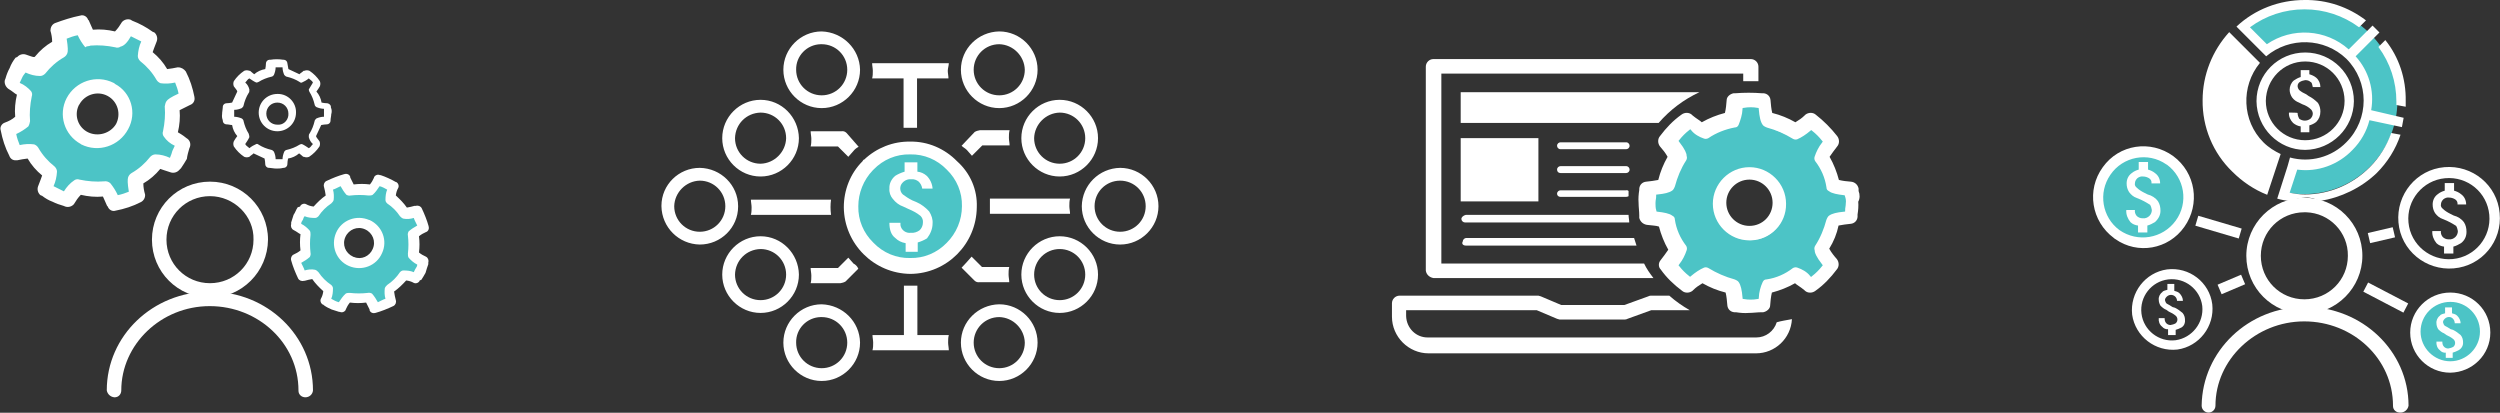 <?xml version="1.0" encoding="utf-8"?>
<!-- Generator: Adobe Illustrator 26.0.1, SVG Export Plug-In . SVG Version: 6.00 Build 0)  -->
<svg version="1.1" id="Calque_1" xmlns="http://www.w3.org/2000/svg" xmlns:xlink="http://www.w3.org/1999/xlink" x="0px" y="0px"
	 viewBox="0 0 723.8 119.5" style="enable-background:new 0 0 723.8 119.5;" xml:space="preserve">
<rect x="0" y="0" width="723.8" height="119.5" fill="#333333" stroke="none"/>
<style type="text/css">
	.st0{fill:#4CC4C6;stroke:#4CC4C6;stroke-width:3;}
	.st1{fill:#FFFFFF;}
	.st2{fill:#4CC4C6;}
	.st3{fill:#4CC4C6;stroke:#4CC4C6;}
</style>
<g>
	<g id="ico_benefices_mecatronique_1-inv" transform="translate(0)">
		<g id="Groupe_545" transform="translate(4.752 4.752)">
			<path id="Tracé_1847" class="st0" d="M47.4,22.4c-0.2-1-0.7-2.2-1-3.2c-1.4,0.3-2.8,0.4-4.2,0.2c-0.5-0.2-0.9-0.5-1.2-1
				c-1.1-2.1-2.7-4-4.7-5.4c-0.5-0.3-0.8-0.9-0.7-1.5c0.1-1.5,0.4-2.9,1-4.2c-0.9-0.7-1.9-1.2-3-1.5c-1,1.1-2.1,2.1-3.2,3
				c-0.5,0.2-1,0.3-1.5,0.2c-2.4-0.7-4.9-1-7.4-0.7c-0.5,0.1-1.1-0.1-1.5-0.5c-1-0.7-1.5-2-2.2-3.5c-1.2,0.2-2.2,0.7-3.2,1
				c0.3,1.4,0.4,2.8,0.2,4.2c-0.2,0.5-0.5,0.9-1,1.2c-2.1,1.1-4,2.7-5.4,4.7C8,16,7.5,16.3,6.9,16.3c-1.5-0.1-2.9-0.4-4.2-1
				c-0.2,0.5-0.7,1-1,1.5L1,18.2c1.2,0.8,2.2,1.7,3.2,2.7c0.2,0.5,0.3,1,0.2,1.5c-0.7,2.3-0.8,4.8-0.5,7.2c0.1,0.5-0.1,1.1-0.5,1.5
				c-1,0.9-2.2,1.7-3.5,2.2c0.2,1.2,0.7,2.2,1,3.2c1.4-0.3,2.8-0.4,4.2-0.2c0.5,0.2,0.9,0.5,1.2,1c1.1,2.1,2.7,4,4.7,5.4
				c0.5,0.3,0.8,0.9,0.7,1.5c-0.1,1.5-0.4,2.9-1,4.2c0.9,0.7,1.9,1.2,3,1.5c0.7-1.3,1.7-2.4,3-3.2c0.5-0.2,1-0.3,1.5-0.2
				c2.3,0.7,4.8,0.8,7.2,0.5c0.5-0.1,1.1,0.1,1.5,0.5c1,0.7,1.5,2,2.2,3.5c1.2-0.2,2.2-0.7,3.2-1c-0.3-1.4-0.4-2.8-0.2-4.2
				c0.2-0.5,0.5-0.9,1-1.2c2.1-1.1,4-2.7,5.4-4.7c0.3-0.5,0.9-0.8,1.5-0.7c1.5,0.1,2.9,0.4,4.2,1c0.2-0.5,0.7-1,1-1.5l0.7-1.5
				c-1.2-1-2.5-2-3.2-2.7c-0.2-0.5-0.3-1-0.2-1.5c0.7-2.3,0.8-4.8,0.5-7.2c-0.1-0.5,0.1-1.1,0.5-1.5C44.2,24.2,44.9,23.4,47.4,22.4z
				 M32.6,32.8c-2.5,5-8.6,7-13.6,4.4c-5-2.5-7-8.6-4.4-13.6s8.6-7,13.6-4.4c0,0,0,0,0,0C33.1,21.8,35,27.8,32.6,32.8z"/>
			<path id="Tracé_1848" class="st0" d="M113.8,69.8c-0.2-0.4-0.3-0.8-0.2-1.2c0.4-1.7,0.4-3.5,0-5.2c0-0.4,0-0.9,0.2-1.2
				c0.2-0.5,0.7-1,2.5-1.7c-0.2-0.8-0.6-1.5-1-2.2c-1,0.3-2,0.4-3,0.2c-0.5,0-0.7-0.2-1-0.7c-1-1.5-2.2-2.7-3.7-3.7
				c-0.3-0.2-0.5-0.6-0.5-1c0-1,0.1-2,0.5-3c-0.7-0.4-1.4-0.8-2.2-1c-0.5,1-1.1,1.8-2,2.5c-0.4,0.2-0.8,0.3-1.2,0.2
				c-1.7-0.4-3.5-0.4-5.2,0c-0.4,0-0.9,0-1.2-0.2C95,50.9,94.4,50,94,49.1c-0.8,0.2-1.5,0.6-2.2,1c0.5,1.7,0.5,2.7,0.2,3
				c0,0.5-0.2,0.7-0.7,1c-1.5,1-2.7,2.2-3.7,3.7c-0.2,0.3-0.6,0.5-1,0.5c-1,0-2-0.1-3-0.5c-0.3,0.3-0.4,0.6-0.5,1
				c-0.2,0.5-0.2,0.7-0.5,1.2c1,0.5,1.8,1.1,2.5,2c0.2,0.4,0.3,0.8,0.2,1.2c-0.4,1.7-0.4,3.5,0,5.2c0,0.4,0,0.9-0.2,1.2
				c-0.7,0.8-1.5,1.4-2.5,1.7c0.2,0.8,0.6,1.5,1,2.2c1-0.3,2-0.4,3-0.2c0.5,0,0.7,0.2,1,0.7c1,1.5,2.2,2.7,3.7,3.7
				c0.3,0.2,0.5,0.6,0.5,1c0,1-0.1,2-0.5,3c0.7,0.4,1.4,0.8,2.2,1c0.5-0.9,1.2-1.7,2-2.5c0.4-0.2,0.8-0.3,1.2-0.2
				c1.7,0.4,3.5,0.4,5.2,0c0.4,0,0.9,0,1.2,0.2c0.8,0.7,1.4,1.5,1.7,2.5c0.8-0.2,1.5-0.6,2.2-1c-0.5-1.7-0.5-2.5-0.2-3
				c0-0.5,0.2-0.7,0.7-1c1.5-1,2.7-2.2,3.7-3.7c0.2-0.3,0.6-0.5,1-0.5c1,0,2,0.1,3,0.5c0.3-0.3,0.4-0.6,0.5-1
				c0.2-0.5,0.2-0.7,0.5-1.2C115.3,71.2,114.5,70.6,113.8,69.8z M106.1,68.6c-1.6,3.7-5.9,5.3-9.6,3.7c-3.7-1.6-5.3-5.9-3.7-9.6
				c1.6-3.7,5.9-5.3,9.6-3.7c0,0,0,0,0,0C105.9,60.7,107.5,64.9,106.1,68.6z"/>
		</g>
		<g id="Groupe_541" transform="translate(0 0)">
			<g id="Groupe_540">
				<path id="Tracé_1842" class="st1" d="M32.9,24c-5-2.5-11-0.5-13.6,4.4c-2.5,4.8-0.7,10.7,4.1,13.3c0,0,0.1,0.1,0.1,0.1
					c5,2.5,11,0.5,13.6-4.4c2.6-4.7,0.9-10.6-3.8-13.1C33.1,24.1,33,24,32.9,24z M25.5,38.3c-2.9-1.4-4.1-4.9-2.7-7.8
					c0.1-0.1,0.1-0.2,0.2-0.3c1.6-2.9,5.3-4,8.2-2.4c2.9,1.6,3.9,5.2,2.4,8.1C32,38.6,28.4,39.7,25.5,38.3L25.5,38.3z M54.8,43
					l0.2-0.5c0.3-1-0.1-2-1-2.5c-1.2-1-2.2-1.5-2.5-1.7c0.5-2.1,0.7-4.3,0.5-6.4l3-1.5c0.9-0.3,1.5-1.2,1.3-2.2c0,0,0,0,0-0.1
					c-0.5-2.6-1.3-5.1-2.5-7.4c-0.5-0.7-1.3-1.2-2.2-1.2h-0.2c-1,0.2-2,0.4-3,0.5c-1.1-1.9-2.5-3.5-4.2-4.9c0.2-0.5,0.5-1.5,1.2-3.2
					c0.3-0.9,0-1.9-0.7-2.5l-0.5-0.2c-1.8-1.3-3.8-2.4-5.9-3.2l-0.5-0.3c-0.9-0.3-1.9,0-2.5,0.7c-0.6,1-1.2,1.9-2,2.7
					c-2.1-0.5-4.3-0.7-6.4-0.5c-0.2-0.5-0.7-1.5-1.2-2.7l-0.2-0.2c-0.3-0.9-1.3-1.5-2.2-1.2c-2.5,0.5-5,1.3-7.4,2.2
					C15,7.1,14.6,8,14.6,8.9c0.3,1,0.5,2.1,0.5,3.2c-1.9,1.1-3.5,2.5-4.9,4.2c-0.2,0.5-1.2,0-2.7-0.5c-0.9-0.3-1.9,0-2.5,0.7
					l-0.5,0.2c-0.7,0.9-1.3,1.9-1.7,3c-0.5,0.9-0.9,1.9-1.2,3l-0.2,0.5c-0.2,0.9,0.2,1.9,1,2.5c1.2,0.7,2,1.5,2.5,1.7
					c-0.5,2.1-0.7,4.3-0.5,6.4c-0.9,0.8-1.9,1.3-3,1.7c-0.9,0.3-1.5,1.3-1.2,2.2c0.5,2.6,1.3,5.1,2.5,7.4C3,46,3.8,46.5,4.7,46.4H5
					c1-0.2,2-0.4,3-0.5c1.1,1.9,2.5,3.5,4.2,4.9c-0.2,0.5-0.5,1.5-1.2,3.2c-0.3,0.9,0,1.9,0.7,2.5l0.5,0.2c0.9,0.7,1.9,1.3,3,1.7
					c1,0.5,2.1,0.9,3.2,1.2l0.5,0.2c0.9,0.3,1.9,0,2.5-0.7c0.6-1,1.2-1.9,2-2.7c2.1,0.5,4.3,0.7,6.4,0.5c0.2,0.5,0.7,1.5,1.2,2.7
					l0.2,0.2c0.3,0.9,1.3,1.5,2.2,1.2c2.6-0.5,5.1-1.3,7.4-2.5c0.8-0.4,1.3-1.3,1.2-2.2c-0.3-1-0.5-2.1-0.5-3.2
					c1.9-1.1,3.5-2.5,4.9-4.2c0.5,0.2,1.5,0.5,3,1c0.9,0.3,1.9,0,2.5-0.7l0.5-0.5c0.6-0.9,1.2-1.8,1.7-2.7
					C54.2,45.1,54.5,44,54.8,43L54.8,43z M49.2,45.7c-1.3-0.6-2.7-1-4.2-1c-0.6,0-1.1,0.3-1.5,0.7c-1.5,1.9-3.3,3.5-5.4,4.7
					c-0.5,0.3-0.8,0.7-1,1.2c-0.2,0.7-0.2,1.7,0.2,4.2c-1,0.4-2.1,0.8-3.2,1c-0.6-1.3-1.3-2.4-2.2-3.5c-0.5-0.4-1.1-0.6-1.7-0.5
					c-2.4,0.2-4.8,0-7.2-0.5c-0.5-0.2-1.1-0.1-1.5,0.2c-1.2,0.8-2.2,1.9-3,3.2l-3-1.5c0.6-1.3,0.9-2.7,1-4.2c0-0.6-0.3-1.1-0.7-1.5
					c-1.9-1.5-3.5-3.3-4.7-5.4c-0.3-0.5-0.7-0.8-1.2-1c-1.4-0.2-2.8-0.1-4.2,0.2c-0.4-1-0.8-2.1-1-3.2c1.3-0.6,2.4-1.3,3.5-2.2
					c0.3-0.5,0.4-1,0.5-1.5c-0.2-2.4,0-4.8,0.5-7.2c0.2-0.5,0.1-1.1-0.2-1.5C8.2,25.5,7,24.5,5.7,24l0.7-1.5c0.2-0.5,0.6-1,1-1.5
					c1.3,0.6,2.7,1,4.2,1c0.6,0,1.1-0.3,1.5-0.7c1.5-1.9,3.3-3.5,5.4-4.7c0.5-0.3,0.8-0.7,1-1.2c0.2-0.5,0.2-1.7-0.2-4.2
					c1-0.4,2.1-0.8,3.2-1c0.6,1.3,1.3,2.4,2.2,3.5c0.5-0.5,1-0.2,1.5-0.5c2.4-0.2,4.8,0,7.2,0.5c0.5,0.2,1.1,0.1,1.5-0.2
					c1-0.2,2-1.2,3-3l3,1.5c-0.6,1.3-0.9,2.7-1,4.2c0,0.6,0.3,1.1,0.7,1.5c1.9,1.5,3.5,3.3,4.7,5.4c0.3,0.5,0.7,0.8,1.2,1
					c1.4,0.2,2.8,0.1,4.2-0.2c0.4,1,0.8,2.1,1,3.2c-2.2,1-3.2,1.7-3.5,2.2c-0.3,0.4-0.4,1-0.5,1.5c0.2,2.4,0,4.8-0.5,7.2
					c-0.2,0.5-0.1,1.1,0.2,1.5c0.8,1.2,1.9,2.1,3.2,2.7l-0.7,1.5C49.8,44.2,49.5,45,49.2,45.7L49.2,45.7z"/>
				<path id="Tracé_1843" class="st1" d="M106.9,63.7c-3.7-1.6-8,0-9.6,3.7c-1.6,3.7,0,8,3.7,9.6s8,0,9.6-3.7c0,0,0,0,0,0
					c1.7-3.6,0.1-7.9-3.6-9.6C107,63.7,107,63.7,106.9,63.7z M102.2,74.3c-2.2-1-3.2-3.5-2.2-5.7c1-2.2,3.5-3.2,5.7-2.2
					c2.2,1,3.2,3.5,2.2,5.7c0,0,0,0,0,0c-0.9,2.1-3.3,3.2-5.4,2.3C102.4,74.4,102.3,74.4,102.2,74.3z M124,76.5V76
					c0.2-0.7-0.1-1.4-0.7-1.7c-0.7-0.3-1.4-0.7-2-1.2c0.2-1.6,0.2-3.1,0-4.7c0.6-0.5,1.3-0.9,2-1.2c0.7-0.2,1-1,0.8-1.6
					c0,0,0-0.1,0-0.1c-0.5-1.8-1.2-3.5-2-5.2c-0.3-0.6-1-0.9-1.7-0.7H120c-0.7,0.2-1.5,0.4-2.2,0.5c-0.9-1.3-2-2.4-3.2-3.5
					c0.1-0.8,0.3-1.5,0.7-2.2c0.3-0.6,0-1.4-0.6-1.7c0,0-0.1,0-0.1,0l0,0c-1.4-0.8-2.9-1.5-4.4-2h-0.2c-0.6-0.3-1.4,0-1.7,0.6
					c0,0,0,0.1,0,0.1c-0.3,0.7-0.7,1.4-1.2,2c-1.6-0.2-3.1-0.2-4.7,0l-1-2v-0.2c-0.2-0.7-1-1-1.6-0.8c0,0-0.1,0-0.1,0
					c-1.8,0.5-3.5,1.2-5.2,2c-0.6,0.3-0.9,1-0.7,1.7c0.2,0.8,0.4,1.6,0.5,2.5c-1.3,0.9-2.4,2-3.5,3.2c-0.8-0.1-1.5-0.3-2.2-0.7
					c-0.6-0.3-1.4,0-1.7,0.6c0,0,0,0.1,0,0.1L86.2,60c-0.5,0.7-0.7,1.5-1.2,2.2l-0.7,2.2v0.5c-0.2,0.7,0.1,1.4,0.7,1.7
					c1,0.5,1.5,1,2,1.2c-0.2,1.6-0.2,3.1,0,4.7c-0.6,0.5-1.3,0.9-2,1.2c-0.6,0.3-0.9,1-0.7,1.7c0.5,1.8,1.2,3.5,2,5.2
					c0.3,0.6,1,0.9,1.7,0.7h0.2c0.7-0.2,1.5-0.4,2.2-0.5c0.9,1.3,2,2.4,3.2,3.5c-0.1,0.8-0.3,1.5-0.7,2.2c-0.3,0.6,0,1.4,0.6,1.7
					c0,0,0.1,0,0.1,0l0.2,0.2c0.7,0.5,1.5,0.9,2.2,1.2l2.2,0.7h0.2c0.6,0.3,1.4,0,1.7-0.6c0,0,0-0.1,0-0.1c0.3-0.7,0.7-1.4,1.2-2
					c1.6,0.2,3.1,0.2,4.7,0l1,2v0.2c0.2,0.7,1,1,1.6,0.8c0,0,0.1,0,0.1,0c1.8-0.5,3.5-1.2,5.2-2c0.6-0.3,0.9-1,0.7-1.7
					c-0.2-0.8-0.4-1.6-0.5-2.5c1.3-0.9,2.4-2,3.5-3.2c0.8,0.1,1.5,0.3,2.2,0.7c0.6,0.3,1.4,0,1.7-0.6c0,0,0-0.1,0-0.1L122,81
					c0.5-0.7,0.7-1.2,1.2-2C123.5,78,123.7,77.3,124,76.5L124,76.5z M119.8,78.8c-0.9-0.4-2-0.5-3-0.5c-0.4,0-0.7,0.2-1,0.5
					c-1,1.5-2.2,2.7-3.7,3.7c-0.3,0.3-0.6,0.6-0.7,1c-0.1,1-0.1,2,0.2,3c-0.7,0.2-1.5,0.7-2.2,1c-0.5-0.9-1-1.7-1.7-2.5
					c-0.4-0.2-0.8-0.3-1.2-0.2c-1.7,0.2-3.5,0.2-5.2,0c-0.4,0-0.9,0-1.2,0.2c-0.8,0.7-1.4,1.6-2,2.5c-0.8-0.2-1.5-0.6-2.2-1
					c0.4-0.9,0.5-2,0.5-3c0-0.4-0.2-0.7-0.5-1c-1.5-1-2.7-2.2-3.7-3.7c-0.3-0.3-0.6-0.6-1-0.7c-1-0.2-2-0.1-3,0.2
					c-0.2-0.7-0.7-1.5-1-2.2c0.9-0.5,1.7-1,2.5-1.7c0.2-0.4,0.3-0.8,0.2-1.2c-0.2-1.7-0.2-3.5,0-5.2c0-0.4,0-0.9-0.2-1.2
					c-0.7-0.8-1.5-1.5-2.5-2c0-0.5,0.2-0.7,0.5-1.2c0.2-0.5,0.2-0.7,0.5-1c0.9,0.4,2,0.5,3,0.5c0.4,0,0.7-0.2,1-0.5
					c1-1.5,2.2-2.7,3.7-3.7c0.3-0.3,0.6-0.6,0.7-1c0.1-1,0.1-2-0.2-3c0.7-0.2,1.5-0.7,2.2-1c0.5,0.9,1,1.7,1.7,2.5
					c0.4,0.2,0.8,0.3,1.2,0.2c1.7-0.2,3.5-0.2,5.2,0c0.4,0,0.9,0,1.2-0.2c0.8-0.7,1.4-1.6,2-2.5c0.8,0.2,1.5,0.6,2.2,1
					c-0.4,0.9-0.5,2-0.5,3c0,0.4,0.2,0.7,0.5,1c1.5,1,2.7,2.2,3.7,3.7c0.3,0.3,0.6,0.6,1,0.7c1,0.2,2,0.1,3-0.2
					c0.2,0.7,0.7,1.5,1,2.2c-0.9,0.5-1.7,1-2.5,1.7c-0.2,0.4-0.3,0.8-0.2,1.2c0.2,1.7,0.2,3.5,0,5.2c0,0.4,0,0.9,0.2,1.2
					c0.7,0.8,1.5,1.5,2.5,2c0,0.5-0.2,0.7-0.5,1.2C120.2,78,120,78.3,119.8,78.8L119.8,78.8z"/>
				<path id="Tracé_1844" class="st1" d="M80.3,27.2c-3,0-5.4,2.4-5.4,5.4s2.4,5.4,5.4,5.4c3,0,5.4-2.4,5.4-5.4
					c0.1-2.9-2.3-5.4-5.2-5.4C80.4,27.2,80.3,27.2,80.3,27.2z M80.3,36.1c-1.8,0-3.2-1.4-3.2-3.2s1.4-3.2,3.2-3.2s3.2,1.4,3.2,3.2
					c0.1,1.6-1.1,3.1-2.7,3.2C80.6,36.1,80.4,36.1,80.3,36.1z M95.8,31.1v-0.2c0-0.5-0.5-0.9-1-1c-0.6,0-1.2-0.1-1.7-0.2
					c-0.2-1.2-0.7-2.3-1.5-3.2c0.4-0.5,0.7-1,1-1.5c0.2-0.5,0.2-1,0-1.5c-0.8-1.2-1.8-2.2-3-3c-0.5-0.2-1-0.2-1.5,0h-0.2
					c-0.5,0.5-1,0.7-1.2,1c-1-0.5-2.2-1-3.2-1.5c-0.1-0.6-0.2-1.1-0.3-1.7c0-0.5-0.5-1-1-1H82c-1.2-0.2-2.5-0.2-3.7,0H78
					c-0.5,0-1,0.5-1,1c0,0.6-0.1,1.2-0.2,1.7c-1.2,0.2-2.3,0.7-3.2,1.5c-0.2-0.2-0.7-0.5-1.2-1h-0.2c-0.5-0.2-1-0.2-1.5,0
					c-1.2,0.8-2.2,1.8-3,3c-0.2,0.5-0.2,1,0,1.5c0.5,0.7,1,1.2,1,1.5c-0.5,1-1,2.2-1.5,3.2c-0.6,0.1-1.1,0.2-1.7,0.2
					c-0.5,0-1,0.5-1,1v0.2c0,0.5-0.2,1.2-0.2,2c-0.1,0.6,0,1.2,0.2,1.7v0.2c0,0.5,0.5,1,1,1c0.7,0,1.2,0.2,1.7,0.2
					c0.2,1.2,0.7,2.3,1.5,3.2c-0.4,0.5-0.7,1-1,1.5c-0.2,0.5-0.2,1,0,1.5c0.8,1.2,1.8,2.2,3,3c0.5,0.2,1,0.2,1.5,0l0,0
					c0.5-0.5,1-0.7,1.2-1c1,0.5,2.2,1,3.2,1.5c0.1,0.6,0.2,1.1,0.2,1.7c0,0.5,0.5,1,1,1H78c0.5,0,1.2,0.2,2,0.2c0.7,0,1.3,0,2-0.2
					h0.2c0.5,0,1-0.5,1-1c0-0.6,0.1-1.2,0.2-1.7c1.2-0.2,2.3-0.7,3.2-1.5c0.2,0.2,0.7,0.5,1.2,1h0.2c0.5,0.2,1,0.2,1.5,0
					c1.2-0.8,2.2-1.8,3-3c0.2-0.5,0.2-1,0-1.5c-0.5-0.7-1-1.2-1-1.5c0.5-1,1-2.2,1.5-3.2c0.6-0.1,1.1-0.2,1.7-0.2c0.5,0,1-0.5,1-1
					v-0.2c0-0.5,0.2-1.2,0.2-1.7C96.1,32.4,96.1,31.8,95.8,31.1z M93.8,33.8c-0.8,0-1.5,0.2-2.2,0.5c-0.2,0.2-0.5,0.5-0.5,0.7
					c-0.3,1.3-0.8,2.6-1.5,3.7c-0.2,0.2-0.2,0.5-0.2,1c0.2,0.8,0.6,1.5,1.2,2c-0.5,0.5-0.7,1-1.2,1.2c-0.6-0.4-1.3-0.9-2-1.2
					c-0.3,0-0.5,0.1-0.7,0.2c-1.1,0.7-2.4,1.2-3.7,1.5c-0.2,0-0.5,0.2-0.7,0.5c-0.3,0.7-0.5,1.5-0.5,2.2h-2c0-0.8-0.2-1.5-0.5-2.2
					c-0.2-0.2-0.5-0.5-0.7-0.5c-1.3-0.3-2.6-0.8-3.7-1.5c-0.2-0.2-0.5-0.3-0.7-0.2c-0.7,0.3-1.4,0.7-2,1.2c-0.5-0.5-1-0.7-1.2-1.2
					c0.4-0.6,0.9-1.3,1.2-2c0-0.3-0.1-0.7-0.2-1c-0.7-1.1-1.2-2.4-1.5-3.7c0-0.2-0.2-0.5-0.5-0.7c-0.7-0.3-1.5-0.5-2.2-0.5v-2
					c0.8,0,1.5-0.2,2.2-0.5c0.2-0.2,0.5-0.5,0.5-0.7c0.3-1.3,0.8-2.6,1.5-3.7c0.2-0.2,0.2-0.5,0.2-1c-0.2-0.8-0.6-1.5-1.2-2
					c0.5-0.5,0.7-1,1.2-1.2c0.6,0.4,1.3,0.9,2,1.2c0.3,0,0.5-0.1,0.7-0.2c1.1-0.7,2.4-1.2,3.7-1.5c0.2,0,0.5-0.2,0.7-0.5
					c0.3-0.7,0.5-1.5,0.5-2.2h2c0,0.8,0.2,1.5,0.5,2.2c0.2,0.2,0.5,0.5,0.7,0.5c1.3,0.3,2.6,0.8,3.7,1.5c0.2,0.2,0.5,0.3,0.7,0.2
					c0.7-0.3,1.4-0.7,2-1.2c0.5,0.5,1,0.7,1.2,1.2c-0.4,0.7-0.8,1.3-1.2,2c0,0.3,0.1,0.5,0.2,0.7c0.7,1.1,1.2,2.4,1.5,3.7
					c0,0.2,0.2,0.5,0.5,0.7c0.7,0.3,1.5,0.5,2.2,0.5L93.8,33.8L93.8,33.8z"/>
			</g>
		</g>
		<g id="Groupe_544" transform="translate(30.913 48.19)">
			<g id="Groupe_542" transform="translate(13.081)">
				<path id="Tracé_1845" class="st1" d="M16.8,38C7.5,38,0,30.5,0,21.2C0,11.9,7.5,4.4,16.8,4.4c9.3,0,16.8,7.5,16.8,16.8
					c0,0,0,0,0,0C33.5,30.5,26,38,16.8,38z M16.8,8.6c-7,0-12.6,5.6-12.6,12.6s5.6,12.6,12.6,12.6c7,0,12.6-5.6,12.6-12.6
					C29.6,14.3,23.7,8.6,16.8,8.6L16.8,8.6z"/>
			</g>
			<g id="Groupe_543" transform="translate(0 31.838)">
				<path id="Tracé_1846" class="st1" d="M57.5,35c-1.1,0-2-0.8-2-1.9c0,0,0,0,0-0.1c0-13.6-11.6-24.4-25.7-24.4S4.2,19.7,4.2,33
					c0,1.1-0.8,2-1.9,2c0,0,0,0-0.1,0c-1.1-0.1-2-0.9-2.2-2C0,17.2,13.3,4.4,29.9,4.4S59.7,17.2,59.7,33C59.6,34.2,58.6,35,57.5,35z
					"/>
			</g>
		</g>
	</g>
	<g id="ico_benefices_mecatronique_2-inv" transform="translate(0)">
		<ellipse id="Ellipse_6" class="st2" cx="263.1" cy="59.5" rx="17.3" ry="17.3"/>
		<g id="Groupe_546" transform="translate(0 0)">
			<path id="Tracé_1849" class="st1" d="M295.7,40c0,6.1,5,11.1,11.1,11.1c6.1,0,11.1-5,11.1-11.1s-5-11.1-11.1-11.1c0,0,0,0,0,0
				C300.7,28.9,295.7,33.9,295.7,40z M314.2,40c0,4.1-3.3,7.4-7.4,7.4c-4.1,0-7.4-3.3-7.4-7.4c0.1-4,3.4-7.3,7.4-7.4
				C310.9,32.6,314.2,35.9,314.2,40z M313.2,59.7c0,6.1,5,11.1,11.1,11.1c6.1,0,11.1-5,11.1-11.1c0-6.1-5-11.1-11.1-11.1
				c0,0,0,0,0,0C318.2,48.7,313.3,53.6,313.2,59.7L313.2,59.7z M331.7,59.7c0,4.1-3.3,7.4-7.4,7.4s-7.4-3.3-7.4-7.4s3.3-7.4,7.4-7.4
				C328.4,52.3,331.7,55.6,331.7,59.7L331.7,59.7z M278.2,20.2c0,6.1,5,11.1,11.1,11.1c6.1,0,11.1-5,11.1-11.1s-5-11.1-11.1-11.1
				C283.2,9.2,278.2,14.1,278.2,20.2z M296.7,20.2c0,4.1-3.3,7.4-7.4,7.4c-4.1,0-7.4-3.3-7.4-7.4s3.3-7.4,7.4-7.4
				C293.3,12.9,296.6,16.2,296.7,20.2z M295.7,79.5c0,6.1,5,11.1,11.1,11.1c6.1,0,11.1-5,11.1-11.1s-5-11.1-11.1-11.1l0,0
				C300.7,68.4,295.7,73.4,295.7,79.5z M314.2,79.5c0,4.1-3.3,7.4-7.4,7.4c-4.1,0-7.4-3.3-7.4-7.4s3.3-7.4,7.4-7.4
				C310.9,72.1,314.2,75.4,314.2,79.5z M278.2,99.2c0,6.1,5,11.1,11.1,11.1c6.1,0,11.1-5,11.1-11.1c0-6.1-5-11.1-11.1-11.1
				C283.2,88.2,278.2,93.1,278.2,99.2z M296.7,99.2c0,4.1-3.3,7.4-7.4,7.4c-4.1,0-7.4-3.3-7.4-7.4s3.3-7.4,7.4-7.4
				C293.3,91.9,296.6,95.2,296.7,99.2z"/>
			<path id="Tracé_1850" class="st1" d="M282.8,60L282.8,60c-0.1,10.6-8.6,19.2-19.2,19.3c-10.6-0.1-19.2-8.7-19.3-19.3
				c0-5,1.9-9.8,5.4-13.3c0.2-0.2,0.2-0.5,0.5-0.5c3.6-3.4,8.4-5.3,13.3-5.2c5.1-0.1,10,2,13.6,5.7C280.9,50.1,283,54.9,282.8,60z
				 M248.5,59.7c-0.1,4,1.5,7.8,4.4,10.6c2.8,2.9,6.6,4.5,10.6,4.4c4,0.1,7.8-1.5,10.6-4.4c2.8-2.8,4.4-6.6,4.4-10.6
				c0.1-4-1.5-7.8-4.4-10.6c-2.8-2.9-6.6-4.5-10.6-4.4c-4-0.1-7.8,1.5-10.6,4.4l-0.2,0.2C250,52.1,248.5,55.9,248.5,59.7z"/>
			<path id="Tracé_1851" class="st1" d="M270,64.7c0.1-1.2-0.3-2.4-1-3.5c-1-1.1-2.3-2.1-3.7-2.7l-1.2-0.5c-1-0.5-1.9-1.1-2.7-1.7
				c-1-0.9-1-2.5-0.1-3.4c0.1-0.1,0.2-0.2,0.3-0.3c0.6-0.5,1.4-0.8,2.2-0.7c0.8-0.1,1.6,0.2,2.2,0.7c0.5,0.5,0.9,1.2,1,2h3
				c-0.1-1.4-0.7-2.7-1.7-3.7c-0.8-0.7-1.7-1.1-2.7-1.2v-2.7h-3.7v2.7c-1,0.3-1.9,0.7-2.7,1.2c-1.1,0.9-1.8,2.3-1.7,3.7
				c-0.1,1.1,0.3,2.2,1,3c0.8,1,1.8,1.8,3,2.2l1.5,0.7c1.2,0.5,2.4,1.1,3.5,2c0.5,0.5,0.8,1.2,0.7,2c0,0.8-0.4,1.7-1,2.2
				c-0.7,0.5-1.6,0.8-2.5,0.7c-1.4,0.2-2.8-0.8-3-2.2c0-0.2,0-0.5,0-0.7h-3.2c0,2,0.5,3.5,1.7,4.4c0.8,0.8,1.8,1.3,3,1.5v2.5h3.5
				v-2.7c1-0.3,1.9-0.7,2.7-1.2C269.4,67.7,270,66.2,270,64.7z"/>
			<path id="Tracé_1852" class="st1" d="M278.4,42.2c0.5,0.5,1,0.7,1.5,1.2c0.5,0.5,1,1.2,1.5,1.7l3-3h7.9c0-0.7-0.2-1.5-0.2-2.2
				c0-0.7,0-1.5,0.2-2.2h-8.6c-0.5,0.1-1,0.2-1.5,0.5L278.4,42.2z"/>
			<path id="Tracé_1853" class="st1" d="M274.7,18.3h-22.2c0,0.7,0.2,1.5,0.2,2.2c0,0.7,0,1.5-0.2,2.2h9.1V37h3.9V22.7h9.1
				c0-0.7-0.2-1.5-0.2-2.2S274.7,19,274.7,18.3z"/>
			<path id="Tracé_1854" class="st1" d="M274.7,101.4c0-0.7-0.2-1.5-0.2-2.2c0-0.7,0-1.5,0.2-2.2h-9.1V82.7h-3.9V97h-9.1
				c0,0.7,0.2,1.5,0.2,2.2c0,0.7,0,1.5-0.2,2.2C252.5,101.4,274.7,101.4,274.7,101.4z"/>
			<path id="Tracé_1855" class="st1" d="M286.6,61.9h23.2c0-0.7-0.2-1.5-0.2-2.2c0-0.7,0-1.5,0.2-2.2h-23.2V61.9z"/>
			<path id="Tracé_1856" class="st1" d="M278.4,77.5l3.7,3.7c0.4,0.4,0.9,0.6,1.5,0.5h8.6c0-0.7-0.2-1.5-0.2-2.2
				c0-0.7,0-1.5,0.2-2.2h-7.9l-3-3c-0.5,0.5-1,1.2-1.5,1.7L278.4,77.5z"/>
			<path id="Tracé_1857" class="st1" d="M220.2,28.9c-6.1,0-11.1,5-11.1,11.1s5,11.1,11.1,11.1c6.1,0,11.1-5,11.1-11.1
				C231.2,33.9,226.3,28.9,220.2,28.9z M220.2,32.6c4.1,0,7.4,3.3,7.4,7.4c-0.1,4-3.4,7.3-7.4,7.4c-4.1,0-7.4-3.3-7.4-7.4
				C212.9,35.9,216.1,32.7,220.2,32.6L220.2,32.6z M202.6,48.6c-6.1,0-11.1,4.9-11.1,11c0,0,0,0.1,0,0.1c0.1,6.1,5,11,11.1,11.1
				c6.1,0,11.1-4.9,11.1-11c0,0,0-0.1,0-0.1C213.7,53.6,208.7,48.7,202.6,48.6z M202.6,52.3c4.1,0,7.4,3.3,7.4,7.4s-3.3,7.4-7.4,7.4
				c-4.1,0-7.4-3.3-7.4-7.4C195.3,55.7,198.6,52.4,202.6,52.3L202.6,52.3z M237.9,9.1c-6.1,0-11.1,5-11.1,11.1s5,11.1,11.1,11.1
				c6.1,0,11.1-5,11.1-11.1c0,0,0,0,0,0C248.9,14.2,244,9.3,237.9,9.1z M237.9,12.8c4.1,0,7.4,3.3,7.4,7.4s-3.3,7.4-7.4,7.4
				c-4.1,0-7.4-3.3-7.4-7.4c-0.1-4,3.1-7.3,7.1-7.4C237.8,12.8,237.8,12.8,237.9,12.8z M220.2,68.4c-6.1,0-11.1,5-11.1,11.1
				s5,11.1,11.1,11.1c6.1,0,11.1-5,11.1-11.1c0,0,0,0,0,0C231.2,73.4,226.3,68.4,220.2,68.4z M220.2,72.1c4.1,0,7.4,3.3,7.4,7.4
				s-3.3,7.4-7.4,7.4c-4.1,0-7.4-3.3-7.4-7.4C212.9,75.4,216.1,72.2,220.2,72.1L220.2,72.1z M237.9,88.1c-6.1,0-11.1,5-11.1,11.1
				c0,6.1,5,11.1,11.1,11.1c6.1,0,11.1-5,11.1-11.1c0,0,0,0,0,0C248.9,93.1,244,88.3,237.9,88.1z M237.9,91.8c4.1,0,7.4,3.3,7.4,7.4
				s-3.3,7.4-7.4,7.4c-4.1,0-7.4-3.3-7.4-7.4c-0.1-4,3.1-7.3,7.1-7.4C237.8,91.8,237.8,91.8,237.9,91.8L237.9,91.8z"/>
			<path id="Tracé_1858" class="st1" d="M245.1,38.5c-0.4-0.4-0.9-0.6-1.5-0.5h-8.9c0,0.7,0.2,1.5,0.2,2.2c0,0.7,0,1.5-0.2,2.2h7.9
				l3,3c0.5-0.5,1-1.2,1.5-1.7c0.4-0.5,0.9-0.9,1.5-1.2L245.1,38.5z"/>
			<path id="Tracé_1859" class="st1" d="M240.6,57.8h-23.2c0,0.7,0.2,1.5,0.2,2.2c0,0.7,0,1.5-0.2,2.2h23.2
				C240.4,60.7,240.4,59.2,240.6,57.8z"/>
			<path id="Tracé_1860" class="st1" d="M247.1,76.3c-0.5-0.5-1-1.2-1.5-1.7l-3,3h-7.9c0,0.7,0.2,1.5,0.2,2.2c0,0.7,0,1.5-0.2,2.2
				h8.6c0.5-0.1,1-0.2,1.5-0.5l3.7-3.7C248.2,77.1,247.7,76.6,247.1,76.3z"/>
		</g>
	</g>
	<g id="ico_benefices_mecatronique_3-inv" transform="translate(0)">
		<g id="Groupe_547" transform="translate(0 0)">
			<path id="Tracé_1861" class="st1" d="M451.8,57h19c0.3,0,0.5-0.1,0.7-0.2v-1.5c-0.2-0.2-0.5-0.3-0.7-0.2h-19c-0.5,0-1,0.4-1,1
				C450.8,56.6,451.2,57,451.8,57C451.8,57,451.8,57,451.8,57L451.8,57z M451.8,43.2h19c0.5,0,1-0.4,1-1c0-0.5-0.4-1-1-1h-19
				c-0.5,0-1,0.4-1,1C450.8,42.7,451.2,43.2,451.8,43.2C451.8,43.2,451.8,43.2,451.8,43.2z M423.1,63.4c0,0.5,0.5,1,1,1h47.6
				c0-0.7-0.2-1.5-0.2-2.2h-47.1C423.6,62.4,423.1,62.9,423.1,63.4z M451.8,50.1h19c0.5,0,1-0.4,1-1c0-0.5-0.4-1-1-1h-19
				c-0.5,0-1,0.4-1,1C450.8,49.7,451.2,50.1,451.8,50.1C451.8,50.1,451.8,50.1,451.8,50.1z M514.4,93.3c-0.8,2.6-3.2,4.4-5.9,4.4
				h-95c-3.5,0.1-6.3-2.7-6.4-6.2v-1.7h37.8l5.9,2.5c0.2,0,0.5,0.2,0.7,0.2h19c0.3,0,0.5-0.1,0.7-0.2l6.9-2.5h11.1
				c-2.1-1.2-4.1-2.6-5.9-4.2h-5.4c-0.3,0-0.5,0.1-0.7,0.2l-6.9,2.5H452l-5.9-2.5c-0.2,0-0.5-0.2-0.7-0.2h-40.2
				c-1.2,0-2.2,1-2.2,2.2c0,0,0,0,0,0v3.9c0,5.8,4.8,10.6,10.6,10.6h94.8c5.5,0,10.1-4.3,10.4-9.9C517.2,92.7,515.8,92.9,514.4,93.3
				L514.4,93.3z M424.4,71.1h49.4l-0.7-2.2h-48.6c-0.5,0-1,0.5-1,1C423.1,70.6,423.6,71.1,424.4,71.1z M415,80.5h63.7
				c-1-1.3-2-2.7-2.7-4.2h-58.7v-55h87.4v2.2h4.4v-4.2c0-1.2-1-2.2-2.2-2.2c0,0,0,0,0,0H415c-1.2,0-2.2,1-2.2,2.2c0,0,0,0,0,0v59
				C412.9,79.4,413.8,80.3,415,80.5L415,80.5z M492,26.7h-69.1v8.9h57.3C483.5,31.8,487.5,28.8,492,26.7L492,26.7z M422.9,58.3h22.5
				V40h-22.5L422.9,58.3z"/>
			<path id="Tracé_1862" class="st1" d="M506.5,47.6c-6.1,0-11.1,5-11.1,11.1c0,6.1,5,11.1,11.1,11.1c6.1,0,11.1-5,11.1-11.1
				c0,0,0,0,0,0c0.1-6-4.7-11-10.7-11.1C506.8,47.6,506.7,47.6,506.5,47.6z M506.5,65.4c-3.7,0-6.7-3-6.7-6.7c0-3.7,3-6.7,6.7-6.7
				s6.7,3,6.7,6.7c0,0,0,0,0,0C513.2,62.4,510.3,65.4,506.5,65.4C506.6,65.4,506.6,65.4,506.5,65.4z M538.1,55.3v-0.7
				c-0.2-1.1-1.1-1.9-2.2-2c-1.2-0.1-2.3-0.2-3.5-0.5c-0.6-2.3-1.5-4.6-2.7-6.7c0.7-1,1.4-2,2.2-3c0.7-0.8,0.7-2.1,0-3
				c-1.8-2.3-3.9-4.4-6.2-6.2c-0.8-0.7-2.1-0.7-3,0l-0.2,0.2c-0.8,0.8-1.7,1.4-2.7,2c-2.1-1.2-4.3-2.1-6.7-2.7
				c-0.3-1.2-0.4-2.5-0.5-3.7c-0.1-1.1-0.9-1.9-2-2h-0.5c-2.5-0.2-5.1-0.2-7.7,0h-0.5c-1,0.2-2,1-2,2c-0.1,1.2-0.2,2.5-0.5,3.7
				c-2.3,0.6-4.6,1.5-6.7,2.7c-0.5-0.5-1.5-1-2.7-2l-0.2-0.2c-0.8-0.7-2.1-0.7-3,0c-2.4,1.7-4.4,3.8-6.2,6.2c-0.7,0.8-0.7,2.1,0,3
				c0.8,0.9,1.6,1.9,2.2,3c-1.2,2.1-2.1,4.3-2.7,6.7c-1.1,0.2-2.3,0.4-3.5,0.5c-1.1,0.1-1.9,0.9-2,2V55c-0.2,1.2-0.3,2.5-0.2,3.7
				c0,1.2,0.2,2.5,0.2,3.7v0.7c0.3,1.1,1.1,1.8,2.2,2c1.5,0.2,2.7,0.2,3.5,0.5c0.6,2.3,1.5,4.6,2.7,6.7c-0.7,1-1.4,2-2.2,3
				c-0.7,0.8-0.7,2,0,2.7c1.7,2.4,3.8,4.4,6.2,6.2c0.8,0.7,2.1,0.7,3,0l0.2-0.2c0.8-0.8,1.7-1.4,2.7-2c2.1,1.2,4.3,2.1,6.7,2.7
				c0.3,1.2,0.4,2.5,0.5,3.7c0.1,1.1,0.9,1.9,2,2h0.5c1.2,0.2,2.5,0.3,3.7,0.2c1.2,0,2.5-0.2,3.7-0.2h0.5c1-0.2,2-1,2-2
				c0.1-1.2,0.2-2.5,0.5-3.7c2.3-0.6,4.6-1.5,6.7-2.7c0.5,0.5,1.5,1,2.7,2l0.2,0.2c0.8,0.7,2.1,0.7,3,0c2.4-1.7,4.4-3.8,6.2-6.2
				c0.7-0.8,0.7-2.1,0-3c-0.8-0.9-1.6-1.9-2.2-3c1.3-2.1,2.2-4.3,2.7-6.7c1.1-0.2,2.3-0.4,3.5-0.5c1.1-0.1,1.9-0.9,2-2v-0.7
				c0.2-1.2,0.3-2.5,0.2-3.7C538.5,57.5,538.5,56.3,538.1,55.3z M533.7,60.7c-2,0.2-3.5,0.5-4.4,1.2c-0.6,0.3-1,0.8-1,1.5
				c-0.4,2.7-1.5,5.2-3.2,7.4c-0.3,0.5-0.4,1.1-0.2,1.7c0.5,1.5,1.2,2.9,2.2,4.2c-0.8,1-1.7,1.9-2.7,2.7c-1.2-1-2.5-1.9-3.9-2.5
				c-0.6-0.2-1.2-0.1-1.7,0.2c-2.3,1.5-4.8,2.5-7.4,3.2c-0.5,0.2-1.2,0.5-1.5,1c-0.7,1-1,2.7-1.2,4.7c-1.2,0.2-2.5,0.2-3.7,0
				c-0.1-1.6-0.6-3.2-1.2-4.7c-0.3-0.6-0.8-1-1.5-1c-2.7-0.4-5.2-1.5-7.4-3.2c-0.5-0.3-1.1-0.4-1.7-0.2c-1.5,0.5-2.9,1.3-3.9,2.5
				c-1-0.8-1.9-1.7-2.7-2.7c1.1-1.2,1.8-2.6,2.2-4.2c0.2-0.6,0.1-1.2-0.2-1.7c-1.5-2.3-2.5-4.8-3.2-7.4c-0.2-0.5-0.5-1.2-1-1.5
				c-1-0.7-2.7-1-4.4-1.2c0-0.7-0.2-1.2-0.2-2c0-0.7,0-1.3,0.2-2c2-0.2,3.5-0.5,4.4-1.2c0.6-0.3,1-0.8,1-1.5
				c0.4-2.7,1.5-5.2,3.2-7.4c0.3-0.5,0.4-1.1,0.2-1.7c-0.5-1.5-1.2-2.9-2.2-4.2c0.8-1,1.7-1.9,2.7-2.7c1.2,1,2.5,1.9,3.9,2.5
				c0.6,0.2,1.2,0.1,1.7-0.2c2.2-1.5,4.8-2.5,7.4-3c0.5-0.2,1.2-0.5,1.5-1c0.7-1.5,1.1-3.1,1.2-4.7c1.2-0.2,2.5-0.2,3.7,0
				c0.2,2,0.5,3.7,1.2,4.7c0.3,0.6,0.8,1,1.5,1c2.7,0.4,5.2,1.5,7.4,3.2c0.5,0.3,1.1,0.4,1.7,0.2c1.5-0.5,2.9-1.3,3.9-2.5
				c1,0.8,1.9,1.7,2.7,2.7c-1.7,2.2-2.2,3.5-2.2,4.2c-0.2,0.6-0.1,1.2,0.2,1.7c1.5,2.3,2.5,4.8,3.2,7.4c0.2,0.5,0.5,1.2,1,1.5
				c1,0.7,2.7,1,4.4,1.2c0,0.7,0.2,1.2,0.2,2C534,59.6,533.9,60.2,533.7,60.7L533.7,60.7z"/>
		</g>
		<path id="Tracé_1863" class="st3" d="M533.7,57c-1.7-0.2-3.5-0.5-4.4-1.2c-0.6-0.3-1-0.8-1-1.5c-0.4-2.7-1.5-5.2-3.2-7.4
			c-0.3-0.5-0.4-1.1-0.2-1.7c0.5-1.5,1.2-2.9,2.2-4.2c-0.8-1-1.7-1.9-2.7-2.7c-1.2,1-2.5,1.9-3.9,2.5c-0.6,0.2-1.2,0.1-1.7-0.2
			c-2.3-1.4-4.8-2.5-7.4-3.2c-0.5-0.2-1.2-0.5-1.5-1c-0.7-1-1-2.5-1.2-4.7c-1.2-0.2-2.5-0.2-3.7,0c-0.1,1.6-0.6,3.2-1.2,4.7
			c-0.3,0.6-0.8,1-1.5,1c-2.6,0.5-5.2,1.5-7.4,3c-0.5,0.3-1.1,0.4-1.7,0.2c-1.5-0.5-2.9-1.3-3.9-2.5c-1,0.8-1.9,1.7-2.7,2.7
			c1.7,2.2,2.2,3.5,2.2,4.2c0.2,0.6,0.1,1.2-0.2,1.7c-1.5,2.3-2.5,4.8-3.2,7.4c-0.2,0.5-0.5,1.2-1,1.5c-1,0.7-2.5,1-4.4,1.2
			c0,0.7-0.2,1.2-0.2,2c0,0.7,0,1.3,0.2,2c1.7,0.2,3.5,0.5,4.4,1.2c0.6,0.3,1,0.8,1,1.5c0.4,2.7,1.5,5.2,3.2,7.4
			c0.3,0.5,0.4,1.1,0.2,1.7c-0.5,1.5-1.2,2.9-2.2,4.2c0.8,1,1.7,1.9,2.7,2.7c1.2-1,2.5-1.9,3.9-2.5c0.6-0.2,1.2-0.1,1.7,0.2
			c2.3,1.4,4.8,2.5,7.4,3.2c0.5,0.2,1.2,0.5,1.5,1c0.7,1,1,2.5,1.2,4.7c1.2,0.2,2.5,0.2,3.7,0c0.1-1.6,0.5-3.2,1.2-4.7
			c0.3-0.6,0.8-1,1.5-1c2.7-0.4,5.2-1.5,7.4-3.2c0.5-0.3,1.1-0.4,1.7-0.2c1.5,0.5,2.9,1.3,3.9,2.5c1-0.8,1.9-1.7,2.7-2.7
			c-1.7-2.2-2.2-3.5-2.2-4.2c-0.2-0.6-0.1-1.2,0.2-1.7c1.5-2.3,2.5-4.8,3.2-7.4c0.2-0.5,0.5-1.2,1-1.5c1-0.7,2.5-1,4.4-1.2
			c0-0.7,0.2-1.2,0.2-2C534,58.2,533.9,57.6,533.7,57z M506.5,70.1c-6.1,0-11.1-5-11.1-11.1s5-11.1,11.1-11.1s11.1,5,11.1,11.1l0,0
			c0.1,6-4.7,11-10.7,11.1C506.8,70.1,506.7,70.1,506.5,70.1z"/>
	</g>
	<g>
		<circle id="Ellipse_7" class="st2" cx="709.6" cy="96" r="10.4"/>
		<circle id="Ellipse_8" class="st2" cx="620.3" cy="57.3" r="12.6"/>
		<path id="Tracé_1864" class="st3" d="M667.2,2.5c-6.2,0-12.2,2.1-17,5.9l5.2,5.2c8.6-6.5,20.8-4.9,27.4,3.7s4.9,20.8-3.7,27.4
			c-3.4,2.6-7.5,4-11.8,4c-1.3,0-2.7-0.2-3.9-0.5L661,55c1.9,0.5,3.9,0.7,5.9,0.7c14.7,0.1,26.6-11.8,26.7-26.4c0-0.1,0-0.1,0-0.2
			c0.2-14.5-11.5-26.5-26-26.7C667.5,2.5,667.3,2.5,667.2,2.5z"/>
		<path id="Tracé_1865" class="st1" d="M710.4,77.7c-8.1,0.7-15.3-5.2-16-13.3c-0.7-8.1,5.2-15.3,13.3-16c8.1-0.7,15.3,5.2,16,13.3
			C724.5,69.8,718.6,77,710.4,77.7C710.4,77.7,710.4,77.7,710.4,77.7z M707.9,51.6c-6.5,0.6-11.2,6.4-10.6,12.8
			c0.6,6.5,6.4,11.2,12.8,10.6c6.5-0.6,11.2-6.4,10.6-12.8c0,0,0,0,0,0C720.1,55.7,714.4,51,707.9,51.6z"/>
		<path id="Tracé_1866" class="st1" d="M629.2,45.2c6.5,4.8,7.9,13.9,3.2,20.5c-4.6,6.5-13.5,8.1-20,3.5c-0.2-0.1-0.3-0.2-0.4-0.3
			c-6.5-4.8-8-13.9-3.2-20.5C613.5,41.8,622.6,40.4,629.2,45.2z M613.6,66.6c5.3,3.7,12.5,2.5,16.3-2.7c3.8-5.2,2.6-12.4-2.5-16.2
			c-0.1,0-0.1-0.1-0.2-0.1c-5.3-3.7-12.6-2.3-16.2,3C607.4,55.8,608.6,62.9,613.6,66.6z"/>
		<path id="Tracé_1867" class="st1" d="M709.4,107.9c-6.4,0-11.6-5.2-11.6-11.6s5.2-11.6,11.6-11.6S721,89.8,721,96.3l0,0
			C721,102.7,715.8,107.8,709.4,107.9C709.4,107.9,709.4,107.9,709.4,107.9z M709.4,87.4c-4.8,0-8.6,3.9-8.6,8.6s3.9,8.6,8.6,8.6
			s8.6-3.9,8.6-8.6c0-4.7-3.8-8.6-8.5-8.6C709.5,87.4,709.4,87.4,709.4,87.4z"/>
		<path id="Tracé_1868" class="st1" d="M617.3,91.1c-0.7-6.4,3.8-12.2,10.1-13.1c6.4-0.8,12.3,3.7,13.1,10.1c0,0,0,0,0,0
			c0.7,6.4-3.8,12.2-10.1,13.1C624,101.9,618.2,97.4,617.3,91.1z M637.6,88.6c-0.6-4.8-5-8.3-9.9-7.7c-4.8,0.6-8.3,5-7.7,9.9
			c0.6,4.8,5,8.3,9.9,7.7c0,0,0,0,0,0C634.7,97.8,638.1,93.4,637.6,88.6z"/>
		<path id="Tracé_1869" class="st1" d="M625.5,61c0-1-0.2-1.9-0.7-2.7c-0.7-1-1.8-1.7-3-2l-1-0.5c-0.8-0.4-1.6-0.9-2.2-1.5
			c-0.4-0.3-0.6-0.8-0.5-1.2c0-0.6,0.3-1.1,0.7-1.5c0.5-0.4,1.1-0.6,1.7-0.5c0.6,0,1.2,0.2,1.7,0.5c0.5,0.3,0.8,0.9,0.7,1.5h2.5
			c0-1.2-0.5-2.3-1.5-3c-0.6-0.5-1.3-0.8-2-1v-2.2h-2.7v2.2c-0.7,0.2-1.4,0.5-2,1c-1,0.7-1.5,1.8-1.5,3c0,0.9,0.2,1.7,0.7,2.5
			c0.6,0.8,1.3,1.4,2.2,1.7l1.2,0.5c1.5,0.7,2.2,1.2,2.7,1.5c0.3,0.5,0.4,1,0.5,1.5c0,0.7-0.3,1.3-0.7,1.7c-0.5,0.5-1.2,0.8-2,0.7
			c-0.7,0-1.3-0.3-1.7-0.7c-0.4-0.5-0.6-1.1-0.5-1.7h-2.5c-0.1,1.3,0.4,2.5,1.2,3.5c0.6,0.6,1.4,0.9,2.2,1v2h2.7v-2
			c0.8-0.2,1.5-0.6,2.2-1C625,63.3,625.5,62.2,625.5,61z"/>
		<path id="Tracé_1870" class="st1" d="M714.1,67.1c0-1-0.2-1.9-0.7-2.7c-0.7-1-1.8-1.7-3-2l-1-0.5c-0.8-0.4-1.6-0.9-2.2-1.5
			c-0.4-0.3-0.6-0.8-0.5-1.2c0-0.6,0.3-1.1,0.7-1.5c0.5-0.4,1.1-0.6,1.7-0.5c0.6,0,1.2,0.2,1.7,0.5c0.5,0.3,0.8,0.9,0.7,1.5h2.5
			c0-1.2-0.5-2.3-1.5-3c-0.6-0.5-1.3-0.8-2-1v-2.2h-2.7v2.2c-0.7,0.2-1.4,0.5-2,1c-1,0.7-1.5,1.8-1.5,3c0,0.9,0.2,1.7,0.7,2.5
			c0.6,0.8,1.3,1.4,2.2,1.7l1.2,0.5c1.5,0.7,2.2,1.2,2.7,1.5c0.3,0.5,0.4,1,0.5,1.5c0,0.7-0.3,1.3-0.7,1.7c-0.5,0.5-1.2,0.8-2,0.7
			c-0.7,0-1.3-0.3-1.7-0.7c-0.4-0.5-0.6-1.1-0.5-1.7h-2.5c-0.1,1.3,0.4,2.5,1.2,3.5c0.6,0.6,1.4,0.9,2.2,1v2h2.7v-2
			c0.8-0.2,1.5-0.6,2.2-1C713.7,69.5,714.1,68.3,714.1,67.1z"/>
		<path id="Tracé_1871" class="st1" d="M713.1,99c0-0.7-0.2-1.4-0.7-2c-0.7-0.6-1.4-1.1-2.2-1.5l-0.7-0.2c-0.6-0.4-1.1-0.7-1.7-1
			c-0.3-0.3-0.4-0.6-0.5-1c0-0.4,0.2-0.7,0.5-1c0.7-0.7,1.8-0.7,2.4,0c0.3,0.3,0.5,0.8,0.5,1.3h1.7c0-0.8-0.4-1.6-1-2.2
			c-0.5-0.5-1-0.5-1.5-0.7v-1.7h-2v1.7c-0.5,0.2-1.2,0.2-1.5,0.7c-0.7,0.5-1.1,1.4-1,2.2c0,0.6,0.2,1.2,0.5,1.7
			c0.5,0.5,1.1,1,1.7,1.2l0.7,0.5c0.7,0.3,1.4,0.7,2,1.2c0.6,0.5,0.7,1.5,0.1,2.1c0,0-0.1,0.1-0.1,0.1c-0.5,0.3-1,0.4-1.5,0.5
			c-0.5,0-0.9-0.2-1.2-0.5c-0.4-0.4-0.5-0.9-0.5-1.5h-1.7c-0.1,0.9,0.2,1.9,1,2.5c0.4,0.5,1.1,0.8,1.7,0.7v1.5h2v-1.5
			c0.6-0.2,1.2-0.4,1.7-0.7C712.7,100.9,713.2,100,713.1,99z"/>
		<path id="Tracé_1872" class="st1" d="M632.6,92.6c0-0.7-0.2-1.4-0.7-2c-0.7-0.6-1.4-1.1-2.2-1.5l-0.7-0.2c-0.6-0.4-1.1-0.7-1.7-1
			c-0.3-0.3-0.4-0.6-0.5-1c0-0.4,0.2-0.7,0.5-1c0.7-0.7,1.8-0.7,2.5,0c0.3,0.3,0.5,0.8,0.5,1.2h1.7c0-0.8-0.4-1.6-1-2.2
			c-0.5-0.5-1-0.5-1.5-0.7v-2h-2v1.7c-0.5,0.2-1.2,0.2-1.5,0.7c-0.7,0.5-1.1,1.4-1,2.2c0,0.6,0.2,1.2,0.5,1.7c0.5,0.5,1.1,1,1.7,1.2
			l0.7,0.5c0.7,0.3,1.4,0.7,2,1.2c0.6,0.5,0.7,1.5,0.1,2.1c0,0-0.1,0.1-0.1,0.1c-0.5,0.3-1,0.4-1.5,0.5c-0.5,0-0.9-0.2-1.2-0.5
			c-0.4-0.4-0.5-0.9-0.5-1.5H625c-0.1,0.9,0.2,1.9,1,2.5c0.4,0.5,1.1,0.8,1.7,0.7V97h2.2v-1.5c0.6-0.2,1.2-0.4,1.7-0.7
			C632.4,94.3,632.7,93.4,632.6,92.6z"/>
		<path id="Tracé_1873" class="st1" d="M662.7,32.6c-0.1,1.1,0.4,2.2,1.2,3c0.6,0.5,1.4,0.9,2.2,1v1.7h2.5v-2c0.7-0.2,1.4-0.5,2-1
			c0.8-0.8,1.2-1.8,1.2-3c0-0.9-0.2-1.7-0.7-2.5c-0.8-0.8-1.7-1.5-2.7-2l-0.7-0.5c-0.7-0.3-1.4-0.7-2-1.2c-0.3-0.3-0.5-0.8-0.5-1.2
			c0-0.5,0.3-1,0.7-1.2c0.5-0.3,1-0.4,1.5-0.5c0.5,0,1.1,0.1,1.5,0.5c0.5,0.2,0.5,0.7,0.7,1.5h2.2c0-1-0.4-2-1.2-2.7
			c-0.6-0.5-1.3-0.8-2-1v-1.2h-2.5v2c-0.7,0.2-1.4,0.6-2,1c-0.8,0.7-1.2,1.7-1.2,2.7c0,0.8,0.3,1.6,0.7,2.2c0.5,0.7,1.2,1.2,2,1.5
			l1,0.5c0.9,0.3,1.8,0.8,2.5,1.5c0.3,0.3,0.5,0.8,0.5,1.2c0,0.6-0.3,1.1-0.7,1.5c-1,0.7-2.2,0.7-3.2,0c-0.3-0.5-0.5-1.1-0.5-1.7
			C665.2,32.6,662.7,32.6,662.7,32.6z M655.3,41.2c-6.2-6.2-6.6-16.2-1-23l-8.9-8.9c-4.9,5.4-7.7,12.4-7.7,19.7
			c-0.1,7.8,3,15.3,8.6,20.7c2.9,2.9,6.3,5.2,10.1,6.7l3.9-11.8C658.6,43.8,656.8,42.7,655.3,41.2L655.3,41.2z M682,16.3l6.9-6.9
			l-2-2l-6.9,6.9c-6.6-5.9-16.4-6.5-23.7-1.5l-4.9-4.9c4.6-3.4,10.1-5.2,15.8-5.2c5.7,0,11.2,1.8,15.8,5.2l2-2
			c-5.1-3.9-11.3-6-17.8-5.9c-7.3,0-14.4,2.7-19.7,7.7l8.6,8.6c6.8-5.7,16.8-5.4,23.2,0.7c6.7,6.7,6.7,17.5,0,24.2
			c-4.2,4.3-10.5,6-16.3,4.4l-0.7,2.5l-3,9.4c1.3,0.4,2.6,0.6,3.9,0.7c1.3-0.6,2.8-0.9,4.2-1c1.5-0.1,2.9,0.3,4.2,1
			c6.2-1,12-3.8,16.5-8.1c3.1-3.1,5.5-6.9,6.9-11.1l-2.7-0.5c-1.3,3.7-3.4,7.1-6.2,9.9c-5,5-11.7,7.9-18.8,7.9l0,0
			c-1.5,0-3-0.2-4.4-0.5l2.2-6.7c5.9,0.8,11.9-1.4,16-5.7c2.4-2.4,4.1-5.4,4.9-8.6l9.4,2l0.5-2.7l-9.4-2.2
			C687.5,26.2,685.8,20.5,682,16.3z M667.4,43.4c7.7-0.1,14-6.3,14.1-14.1c0-7.8-6.3-14.1-14.1-14.1c-7.8,0-14.1,6.3-14.1,14.1
			C653.4,37.1,659.7,43.4,667.4,43.4C667.4,43.4,667.4,43.4,667.4,43.4z M667.4,17.8c6.3,0,11.3,5,11.4,11.3c0,0,0,0,0,0.1
			c0,6.3-5.1,11.4-11.4,11.4c-6.3,0-11.4-5.1-11.4-11.4C656.1,22.9,661.1,17.8,667.4,17.8C667.4,17.8,667.4,17.8,667.4,17.8
			L667.4,17.8z M690.6,11.6l-2,2c3.4,4.6,5.2,10.1,5.2,15.8v1l2.7,0.5v-1.7C696.6,22.8,694.6,16.6,690.6,11.6L690.6,11.6z"/>
		<g id="Groupe_550" transform="translate(31.621 57.258)">
			<g id="Groupe_548" transform="translate(12.834)">
				<path id="Tracé_1874" class="st1" d="M622.7,33.6c-9.3,0-16.8-7.5-16.8-16.8S613.5,0,622.7,0c9.3,0,16.8,7.5,16.8,16.8
					c0,0,0,0,0,0C639.5,26,632,33.6,622.7,33.6z M622.7,4.2c-7,0-12.6,5.6-12.6,12.6s5.6,12.6,12.6,12.6c7,0,12.6-5.6,12.6-12.6
					c0.1-6.8-5.3-12.4-12.1-12.6C623.1,4.2,622.9,4.2,622.7,4.2L622.7,4.2z"/>
			</g>
			<g id="Groupe_549" transform="translate(0 31.591)">
				<path id="Tracé_1875" class="st1" d="M663.2,30.6c-1.1,0-2-0.8-2-1.9c0,0,0,0,0-0.1c0-13.6-11.6-24.4-25.7-24.4
					c-14.1,0-25.7,11.1-25.7,24.4c0,1.1-0.9,2-2,2s-2-0.9-2-2C606,12.8,619.3,0,635.8,0s29.9,12.8,29.9,28.6
					C665.5,29.8,664.4,30.7,663.2,30.6z"/>
			</g>
		</g>
		
			<rect id="Rectangle_231" x="641.2" y="59.3" transform="matrix(0.283 -0.959 0.959 0.283 397.271 663.475)" class="st1" width="3" height="13.1"/>
		
			<rect id="Rectangle_232" x="689.2" y="79.3" transform="matrix(0.463 -0.886 0.886 0.463 294.868 658.363)" class="st1" width="3" height="13.1"/>
		
			<rect id="Rectangle_233" x="685.7" y="66.6" transform="matrix(0.974 -0.227 0.227 0.974 2.537 158.254)" class="st1" width="7.4" height="3"/>
		
			<rect id="Rectangle_234" x="642.5" y="80.7" transform="matrix(0.92 -0.391 0.391 0.92 19.377 259.398)" class="st1" width="7.4" height="3"/>
	</g>
</g>
</svg>

